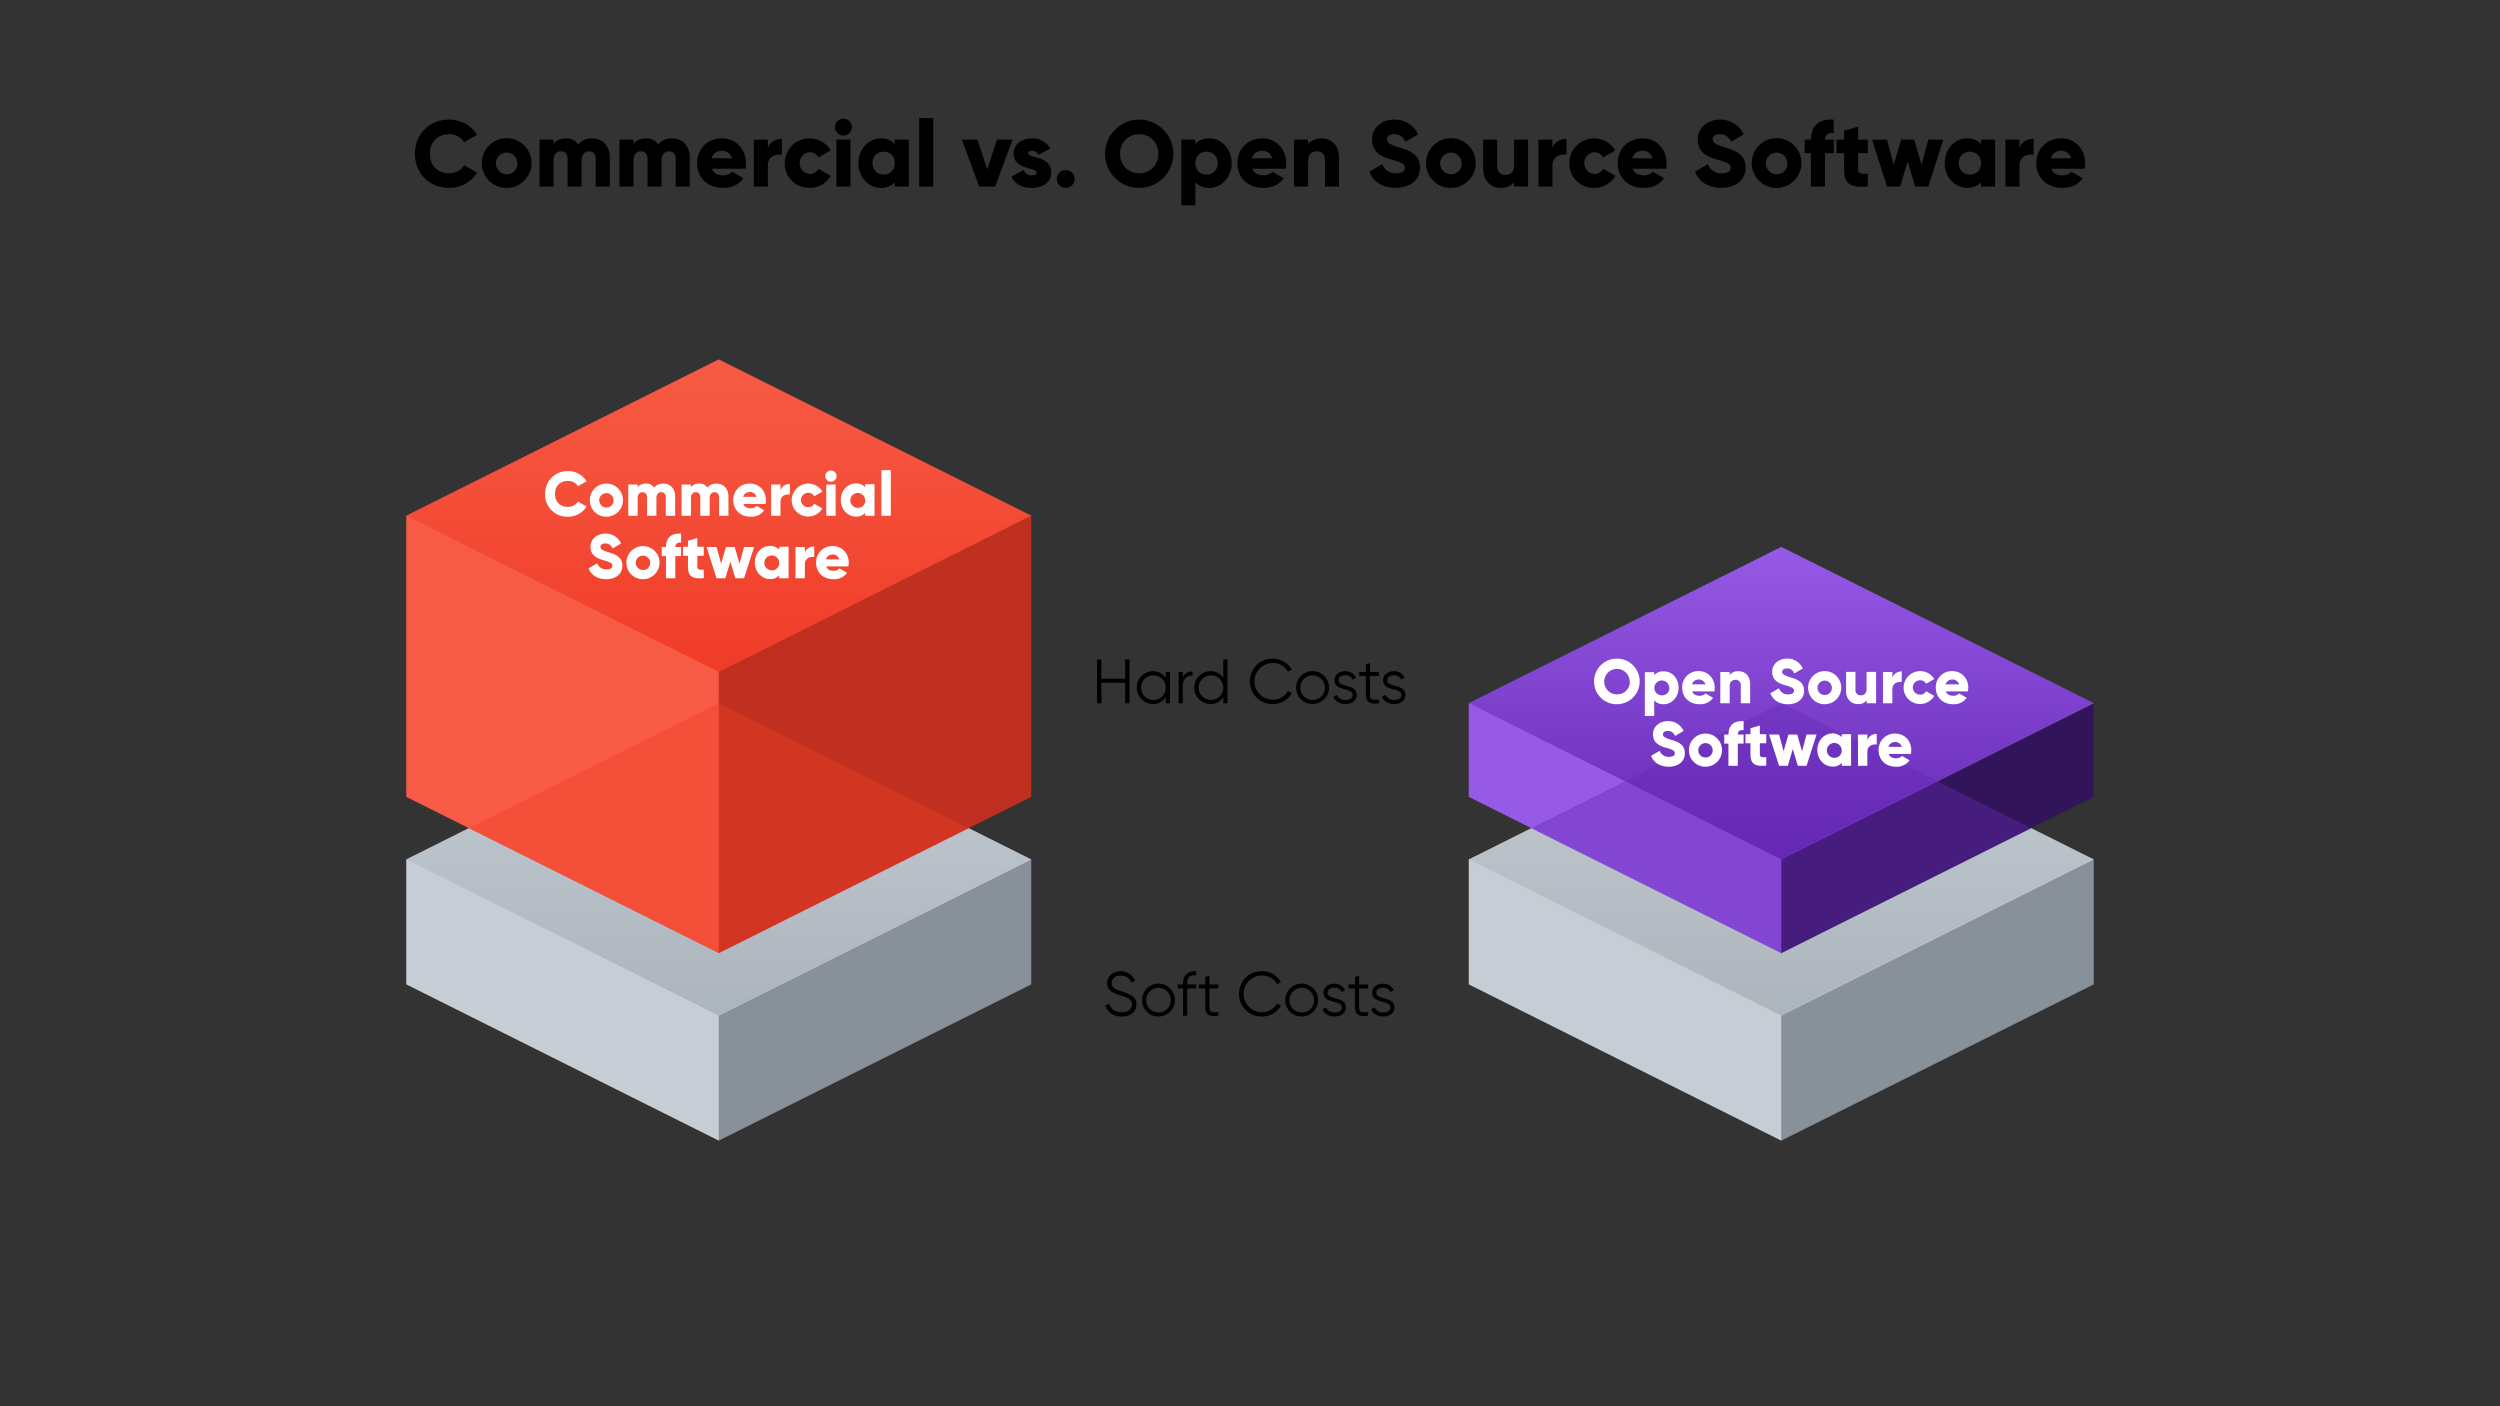 <svg id="Ebene_1" data-name="Ebene 1" xmlns="http://www.w3.org/2000/svg" xmlns:xlink="http://www.w3.org/1999/xlink" viewBox="0 0 1600 900"><rect x="0" y="0" width="1600" height="900" fill="#333333" stroke="none"/><defs><linearGradient id="Unbenannter_Verlauf" x1="460" y1="572" x2="460" y2="372" gradientTransform="matrix(1, 0, 0, -1, 0, 1022)" gradientUnits="userSpaceOnUse"><stop offset="0" stop-color="#c6cdd4"/><stop offset="1" stop-color="#acb4bc"/></linearGradient><linearGradient id="Unbenannter_Verlauf_2" x1="460" y1="792" x2="460" y2="592" gradientTransform="matrix(1, 0, 0, -1, 0, 1022)" gradientUnits="userSpaceOnUse"><stop offset="0" stop-color="#f75b45"/><stop offset="1" stop-color="#f03c28"/></linearGradient><linearGradient id="Unbenannter_Verlauf_3" x1="1140" x2="1140" xlink:href="#Unbenannter_Verlauf"/><linearGradient id="Unbenannter_Verlauf_4" x1="1140" y1="672" x2="1140" y2="472" gradientTransform="matrix(1, 0, 0, -1, 0, 1022)" gradientUnits="userSpaceOnUse"><stop offset="0" stop-color="#965ae6"/><stop offset="1" stop-color="#6428b4"/></linearGradient></defs><g id="FRAME"><rect width="1600" height="900" fill="#6428b4" fill-opacity="0"/></g><g id="_04" data-name=" 04"><polygon points="260 550 260 630 460 730 660 550 260 550" fill="#c6cdd4"/><polygon points="660 630 660 550 460 650 460 730 660 630" fill="#88919a"/><path d="M460,450,260,550,460,650,660,550Z" fill="url(#Unbenannter_Verlauf)"/><polygon points="260 330 260 510 460 610 660 450 260 330" fill="#f75b45"/><polygon points="660 510 660 330 460 330.1 460 610 660 510" fill="#c03020"/><path d="M460,230,260,330,460,430,660,330Z" fill="url(#Unbenannter_Verlauf_2)"/><path d="M460,450,300,530l160,80,160-80Z" fill="#f03c28" opacity="0.4" style="isolation:isolate"/><polygon points="940 550 940 630 1140 730 1340 550 940 550" fill="#c6cdd4"/><polygon points="1340 630 1340 550 1140 650 1140 730 1340 630" fill="#88919a"/><path d="M1140,450,940,550l200,100,200-100Z" fill="url(#Unbenannter_Verlauf_3)"/><polygon points="940 450 940 510 1140 610 1340 450 940 450" fill="#965ae6"/><polygon points="1340 510 1340 450 1140 550 1140 610 1340 510" fill="#32145a"/><path d="M1140,350,940,450l200,100,200-100Z" fill="url(#Unbenannter_Verlauf_4)"/><path d="M1140,450,980,530l160,80,160-80Z" fill="#6428b4" opacity="0.4" style="isolation:isolate"/><path d="M348.9,316.1a14.26,14.26,0,0,1,13.8-14.6h.7a13.86,13.86,0,0,1,12,6.5l-5.5,3.2a7.18,7.18,0,0,0-6.5-3.4c-5,0-8.2,3.3-8.2,8.3s3.2,8.3,8.2,8.3a7.39,7.39,0,0,0,6.5-3.4l5.5,3.2a13.86,13.86,0,0,1-12,6.5,14.2,14.2,0,0,1-14.6-13.77v0A2.18,2.18,0,0,0,348.9,316.1Z" fill="#fff"/><path d="M377.5,320.1a10.6,10.6,0,1,1,10.6,10.6h0a10.5,10.5,0,0,1-10.6-10.4h0Zm15.2,0a4.6,4.6,0,1,0-9.2.2h0a4.63,4.63,0,0,0,4.6,4.5,4.48,4.48,0,0,0,4.6-4.36v-.34Z" fill="#fff"/><path d="M432.1,317.8v12.3h-6V318.3c0-2-1-3.3-2.9-3.3s-3.1,1.4-3.1,3.8v11.3h-6V318.3c0-2-1-3.3-2.9-3.3s-3.1,1.4-3.1,3.8v11.3h-6v-20h6v1.8c.9-1.4,2.7-2.4,5.4-2.4a5.86,5.86,0,0,1,5.2,2.6c1.1-1.6,3-2.6,5.8-2.6C429.1,309.5,432.1,312.8,432.1,317.8Z" fill="#fff"/><path d="M466.2,317.8v12.3h-6V318.3c0-2-1-3.3-2.9-3.3s-3.1,1.4-3.1,3.8v11.3h-6V318.3c0-2-1-3.3-2.9-3.3s-3.1,1.4-3.1,3.8v11.3h-6v-20h6v1.8c.9-1.4,2.7-2.4,5.4-2.4a5.86,5.86,0,0,1,5.2,2.6c1.1-1.6,3-2.6,5.8-2.6C463.2,309.5,466.2,312.8,466.2,317.8Z" fill="#fff"/><path d="M480.5,325.3a5.38,5.38,0,0,0,3.8-1.5l4.8,2.8a10,10,0,0,1-8.7,4.1c-6.8,0-11.1-4.6-11.1-10.6a10.26,10.26,0,0,1,9.9-10.6h.8c5.8,0,10.2,4.5,10.2,10.6a19.42,19.42,0,0,1-.2,2.4H475.8C476.4,324.5,478.3,325.3,480.5,325.3Zm3.7-7.3a4.48,4.48,0,0,0-5.62-2.93l-.08,0a4.23,4.23,0,0,0-2.9,2.9Z" fill="#fff"/><path d="M505.5,309.7v6.8c-2.5-.4-6,.6-6,4.6v9h-6v-20h6v3.6C500.3,311,503,309.7,505.5,309.7Z" fill="#fff"/><path d="M506.7,320.1a10.67,10.67,0,0,1,10.6-10.6,10.39,10.39,0,0,1,9,5.1l-5.2,3a4.15,4.15,0,0,0-3.9-2.2,4.6,4.6,0,0,0,0,9.2,4.26,4.26,0,0,0,3.9-2.2l5.2,3a10.53,10.53,0,0,1-19.6-4.9Z" fill="#fff"/><path d="M528.2,304.7a3.6,3.6,0,1,1,3.6,3.6h0a3.59,3.59,0,0,1-3.6-3.58Zm.6,5.4h6v20h-6Z" fill="#fff"/><path d="M559.7,310.1v20h-6v-1.9a7.15,7.15,0,0,1-6,2.4c-5.2,0-9.6-4.6-9.6-10.6s4.3-10.6,9.6-10.6a7.79,7.79,0,0,1,6,2.4v-1.9h6Zm-6,10A4.75,4.75,0,1,0,549,325a4.59,4.59,0,0,0,4.8-4.37v0A1.09,1.09,0,0,1,553.7,320.1Z" fill="#fff"/><path d="M564.1,300.9h6v29.2h-6Z" fill="#fff"/><path d="M376.7,363.7l5.5-3.2a6,6,0,0,0,5.9,3.9c3,0,3.8-1.2,3.8-2.3,0-1.7-1.6-2.4-5.8-3.6s-8.2-3.2-8.2-8.5,4.6-8.5,9.4-8.5a10.78,10.78,0,0,1,10.2,6.3l-5.4,3.2c-1-2-2.3-3.2-4.8-3.2-2,0-3,1-3,2.1,0,1.3.7,2.2,5,3.5s9,2.8,9,8.7c0,5.4-4.3,8.6-10.4,8.6C382,370.6,378.2,367.8,376.7,363.7Z" fill="#fff"/><path d="M400.9,360.1a10.6,10.6,0,1,1,10.6,10.6h0a10.5,10.5,0,0,1-10.6-10.4h0Zm15.2,0a4.6,4.6,0,1,0-9.2.2h0a4.63,4.63,0,0,0,4.6,4.5,4.48,4.48,0,0,0,4.6-4.36v-.34Z" fill="#fff"/><path d="M432.2,350.1h3.7v5.8h-3.7v14.2h-6V355.9h-2.7v-5.8h2.7c0-5.6,3.1-9,9.7-8.6v5.8C433.6,347.1,432.2,347.8,432.2,350.1Z" fill="#fff"/><path d="M446.3,355.8v7.1c0,1.7,1.5,1.9,4.1,1.7V370c-7.8.8-10.1-1.6-10.1-7.2v-7.1h-3.2v-5.8h3.2v-3.8l6-1.8v5.6h4.1v5.8Z" fill="#fff"/><path d="M482.6,350.1l-6.4,20h-5.6l-3.2-10.7-3.2,10.7h-5.6l-6.4-20h6.4l2.9,10.7,3.1-10.7h5.6l3.1,10.7,2.9-10.7Z" fill="#fff"/><path d="M504.7,350.1v20h-6v-1.9a7.15,7.15,0,0,1-6,2.4c-5.2,0-9.6-4.6-9.6-10.6s4.3-10.6,9.6-10.6a7.79,7.79,0,0,1,6,2.4v-1.9h6Zm-6,10A4.75,4.75,0,1,0,494,365a4.57,4.57,0,0,0,4.7-4.4Z" fill="#fff"/><path d="M521.1,349.7v6.8c-2.5-.4-6,.6-6,4.6v9h-6v-20h6v3.6C515.9,351,518.6,349.7,521.1,349.7Z" fill="#fff"/><path d="M533.5,365.3a5.38,5.38,0,0,0,3.8-1.5l4.8,2.8a10,10,0,0,1-8.7,4.1c-6.8,0-11.1-4.6-11.1-10.6a10.26,10.26,0,0,1,9.9-10.6h.8c5.8,0,10.2,4.5,10.2,10.6a19.42,19.42,0,0,1-.2,2.4H528.8C529.4,364.5,531.3,365.3,533.5,365.3Zm3.7-7.3a4.48,4.48,0,0,0-5.62-2.93l-.08,0a4.23,4.23,0,0,0-2.9,2.9Z" fill="#fff"/><path d="M1020.2,436.1a14.6,14.6,0,1,1,14.6,14.6,14.43,14.43,0,0,1-14.6-14.26v-.34Zm22.8,0a8.15,8.15,0,1,0-8.1,8.3,8,8,0,0,0,8.2-7.8h0A1.09,1.09,0,0,1,1043,436.1Z" fill="#fff"/><path d="M1074.3,440.1c0,6-4.3,10.6-9.6,10.6a7.79,7.79,0,0,1-6-2.4v9.9h-6v-28h6v1.9a7.15,7.15,0,0,1,6-2.4C1070,429.5,1074.3,434.1,1074.3,440.1Zm-6,0a4.75,4.75,0,1,0-4.7,4.9,4.59,4.59,0,0,0,4.8-4.37v0A1.09,1.09,0,0,1,1068.3,440.1Z" fill="#fff"/><path d="M1087.8,445.3a5.38,5.38,0,0,0,3.8-1.5l4.8,2.8a10,10,0,0,1-8.7,4.1c-6.8,0-11.1-4.6-11.1-10.6a10.26,10.26,0,0,1,9.9-10.6h.7c5.8,0,10.2,4.5,10.2,10.6a19.42,19.42,0,0,1-.2,2.4H1083C1083.8,444.5,1085.6,445.3,1087.8,445.3Zm3.7-7.3a4.48,4.48,0,0,0-5.62-2.93l-.08,0a4.23,4.23,0,0,0-2.9,2.9Z" fill="#fff"/><path d="M1120.1,437.8v12.3h-6V438.7a3.26,3.26,0,0,0-2.88-3.6h-.52c-2.2,0-3.7,1.3-3.7,4.1v10.9h-6v-20h6V432a6.57,6.57,0,0,1,5.7-2.4C1116.6,429.5,1120.1,432.4,1120.1,437.8Z" fill="#fff"/><path d="M1133,443.7l5.5-3.2a6,6,0,0,0,5.9,3.9c3,0,3.8-1.2,3.8-2.3,0-1.7-1.6-2.4-5.8-3.6s-8.2-3.2-8.2-8.5,4.6-8.5,9.4-8.5a10.78,10.78,0,0,1,10.2,6.3l-5.4,3.2c-1-2-2.3-3.2-4.8-3.2-2,0-3,1-3,2.1,0,1.3.7,2.2,5,3.5s9,2.8,9,8.7c0,5.4-4.3,8.6-10.4,8.6C1138.3,450.6,1134.6,447.8,1133,443.7Z" fill="#fff"/><path d="M1157.2,440.1a10.6,10.6,0,1,1,10.6,10.6h0a10.5,10.5,0,0,1-10.6-10.4h0Zm15.2,0a4.6,4.6,0,1,0-4.6,4.7,4.48,4.48,0,0,0,4.6-4.36v-.34Z" fill="#fff"/><path d="M1200.7,430.1v20h-6v-1.9a6.57,6.57,0,0,1-5.7,2.4c-4,0-7.5-2.9-7.5-8.3V430h6v11.4a3.26,3.26,0,0,0,2.88,3.6h.52c2.2,0,3.7-1.3,3.7-4.1V430h6.1Z" fill="#fff"/><path d="M1217.1,429.7v6.8c-2.5-.4-6,.6-6,4.6v9h-6v-20h6v3.6C1211.9,431,1214.6,429.7,1217.1,429.7Z" fill="#fff"/><path d="M1218.3,440.1a10.67,10.67,0,0,1,10.6-10.6,10.39,10.39,0,0,1,9,5.1l-5.2,3a4.15,4.15,0,0,0-3.9-2.2,4.6,4.6,0,0,0-4.6,4.58v0a4.65,4.65,0,0,0,4.6,4.6h0a4.26,4.26,0,0,0,3.9-2.2l5.2,3a10.53,10.53,0,0,1-19.6-4.9Z" fill="#fff"/><path d="M1250.1,445.3a5.38,5.38,0,0,0,3.8-1.5l4.8,2.8a10,10,0,0,1-8.7,4.1c-6.8,0-11.1-4.6-11.1-10.6a10.26,10.26,0,0,1,9.9-10.6h.7c5.8,0,10.2,4.5,10.2,10.6a19.42,19.42,0,0,1-.2,2.4h-14.2C1246.1,444.5,1247.9,445.3,1250.1,445.3Zm3.7-7.3a4.48,4.48,0,0,0-5.62-2.93l-.08,0a4.23,4.23,0,0,0-2.9,2.9Z" fill="#fff"/><path d="M1056.7,483.7l5.5-3.2a6,6,0,0,0,5.9,3.9c3,0,3.8-1.2,3.8-2.3,0-1.7-1.6-2.4-5.8-3.6s-8.2-3.2-8.2-8.5,4.6-8.5,9.4-8.5a10.78,10.78,0,0,1,10.2,6.3l-5.4,3.2c-1-2-2.3-3.2-4.8-3.2-2,0-3,1-3,2.1,0,1.3.7,2.2,5,3.5s9,2.8,9,8.7c0,5.4-4.3,8.6-10.4,8.6C1062,490.6,1058.2,487.8,1056.7,483.7Z" fill="#fff"/><path d="M1080.9,480.1a10.6,10.6,0,1,1,10.6,10.6h0a10.5,10.5,0,0,1-10.6-10.4h0Zm15.2,0a4.6,4.6,0,1,0-4.6,4.7,4.48,4.48,0,0,0,4.6-4.36v-.34Z" fill="#fff"/><path d="M1112.2,470.1h3.7v5.8h-3.7v14.2h-6V475.9h-2.7v-5.8h2.7c0-5.6,3.1-9,9.7-8.6v5.8C1113.6,467.1,1112.2,467.8,1112.2,470.1Z" fill="#fff"/><path d="M1126.3,475.8v7.1c0,1.7,1.5,1.9,4.1,1.7V490c-7.8.8-10.1-1.6-10.1-7.2v-7.1h-3.2v-5.8h3.2v-3.8l6-1.8v5.6h4.1v5.8h-4.1Z" fill="#fff"/><path d="M1162.6,470.1l-6.4,20h-5.6l-3.2-10.7-3.2,10.7h-5.6l-6.4-20h6.4l2.9,10.7,3.1-10.7h5.6l3.1,10.7,2.9-10.7Z" fill="#fff"/><path d="M1184.7,470.1v20h-6v-1.9a7.15,7.15,0,0,1-6,2.4c-5.2,0-9.6-4.6-9.6-10.6s4.3-10.6,9.6-10.6a7.79,7.79,0,0,1,6,2.4v-1.9h6Zm-6,10a4.75,4.75,0,1,0-4.7,4.9,4.57,4.57,0,0,0,4.7-4.4Z" fill="#fff"/><path d="M1201.1,469.7v6.8c-2.5-.4-6,.6-6,4.6v9h-6v-20h6v3.6C1195.9,471,1198.6,469.7,1201.1,469.7Z" fill="#fff"/><path d="M1213.5,485.3a5.38,5.38,0,0,0,3.8-1.5l4.8,2.8a10,10,0,0,1-8.7,4.1c-6.8,0-11.1-4.6-11.1-10.6a10.26,10.26,0,0,1,9.9-10.6h.8c5.8,0,10.2,4.5,10.2,10.6a19.42,19.42,0,0,1-.2,2.4h-14.2C1209.4,484.5,1211.3,485.3,1213.5,485.3Zm3.7-7.3a4.48,4.48,0,0,0-5.62-2.93l-.08,0a4.23,4.23,0,0,0-2.9,2.9Z" fill="#fff"/><g style="isolation:isolate"><path d="M722.9,422.07v28h-2.8V437H704.9v13.08h-2.8v-28h2.8v12.28h15.2V422.07Z"/><path d="M748.74,430.07v20H746.1v-3.92a9.28,9.28,0,0,1-8.08,4.4,10.48,10.48,0,0,1,0-21,9.28,9.28,0,0,1,8.08,4.4v-3.92Zm-2.64,10a7.88,7.88,0,1,0-7.88,7.92A7.8,7.8,0,0,0,746.1,440.07Z"/></g><g style="isolation:isolate"><path d="M763.3,429.75v2.56c-3.2,0-6.32,1.68-6.32,6.64v11.12h-2.64v-20H757v3.32C758.38,430.59,760.74,429.75,763.3,429.75Z"/></g><g style="isolation:isolate"><path d="M785.54,422.07v28H782.9v-3.92a9.28,9.28,0,0,1-8.08,4.4,10.48,10.48,0,0,1,0-21,9.28,9.28,0,0,1,8.08,4.4V422.07Zm-2.64,18A7.88,7.88,0,1,0,775,448,7.8,7.8,0,0,0,782.9,440.07Z"/></g><g style="isolation:isolate"><path d="M799.94,436.07a14.27,14.27,0,0,1,14.68-14.48,13.79,13.79,0,0,1,12.12,6.88l-2.48,1.44a10.75,10.75,0,0,0-9.64-5.6,11.76,11.76,0,1,0,0,23.52,10.75,10.75,0,0,0,9.64-5.6l2.48,1.4a13.72,13.72,0,0,1-12.12,6.92A14.27,14.27,0,0,1,799.94,436.07Z"/></g><g style="isolation:isolate"><path d="M829.54,440.07a10.52,10.52,0,1,1,10.52,10.48A10.4,10.4,0,0,1,829.54,440.07Zm18.4,0a7.88,7.88,0,1,0-7.88,7.92A7.8,7.8,0,0,0,847.94,440.07Z"/></g><g style="isolation:isolate"><path d="M868.34,444.79c0,3.4-3,5.76-7.24,5.76-4,0-6.72-2-7.72-4.6l2.24-1.32c.72,2,2.8,3.36,5.48,3.36,2.36,0,4.6-.84,4.6-3.2,0-5-11.68-2.12-11.68-9.48,0-3.2,2.84-5.72,6.84-5.72a7.4,7.4,0,0,1,7,4.08l-2.2,1.28a4.89,4.89,0,0,0-4.8-2.8c-2.08,0-4.2,1-4.2,3.16C856.66,440.27,868.34,437.43,868.34,444.79Z"/></g><g style="isolation:isolate"><path d="M876.78,432.63v12.12c0,3.44,1.88,3.16,5.76,3v2.32c-5.4.8-8.4-.52-8.4-5.32V432.63h-4.2v-2.56h4.2v-4.8l2.64-.8v5.6h5.76v2.56Z"/></g><g style="isolation:isolate"><path d="M899.5,444.79c0,3.4-3,5.76-7.24,5.76-4,0-6.72-2-7.72-4.6l2.24-1.32c.72,2,2.8,3.36,5.48,3.36,2.36,0,4.6-.84,4.6-3.2,0-5-11.68-2.12-11.68-9.48,0-3.2,2.84-5.72,6.84-5.72a7.4,7.4,0,0,1,7,4.08l-2.2,1.28a4.89,4.89,0,0,0-4.8-2.8c-2.08,0-4.2,1-4.2,3.16C887.82,440.27,899.5,437.43,899.5,444.79Z"/></g><g style="isolation:isolate"><path d="M707.48,643.71l2.4-1.4c1,3.36,3.64,5.52,8,5.52,4.24,0,6.6-2,6.6-5,0-3.24-2.76-4.28-6.88-5.64-4.56-1.52-9-2.72-9-7.88,0-4.92,4-7.68,8.6-7.68a9.83,9.83,0,0,1,9.24,6L724.16,629a7.08,7.08,0,0,0-6.88-4.64c-3.36,0-5.8,1.76-5.8,4.84s2.4,4,6.2,5.24c5.08,1.68,9.64,3.12,9.64,8.32,0,4.8-3.84,7.84-9.44,7.84C712.72,650.55,708.92,648,707.48,643.71Z"/></g><g style="isolation:isolate"><path d="M730.92,640.07a10.52,10.52,0,1,1,10.52,10.48A10.4,10.4,0,0,1,730.92,640.07Zm18.4,0a7.88,7.88,0,1,0-7.88,7.92A7.8,7.8,0,0,0,749.32,640.07Z"/></g><g style="isolation:isolate"><path d="M759.8,629.27v.8h5.76v2.56H759.8v17.44h-2.64V632.63h-3.4v-2.56h3.4v-.8c0-5.2,3-8.07,8.4-7.68v2.56C761.68,623.83,759.8,625.43,759.8,629.27Z"/></g><g style="isolation:isolate"><path d="M774,632.63v12.12c0,3.44,1.88,3.16,5.76,3v2.32c-5.4.8-8.4-.52-8.4-5.32V632.63h-4.2v-2.56h4.2v-4.8l2.64-.8v5.6h5.76v2.56Z"/></g><g style="isolation:isolate"><path d="M793,636.07a14.27,14.27,0,0,1,14.68-14.48,13.76,13.76,0,0,1,12.11,6.88l-2.47,1.44a10.75,10.75,0,0,0-9.64-5.6,11.76,11.76,0,1,0,0,23.52,10.75,10.75,0,0,0,9.64-5.6l2.47,1.4a13.7,13.7,0,0,1-12.11,6.92A14.27,14.27,0,0,1,793,636.07Z"/></g><g style="isolation:isolate"><path d="M822.56,640.07a10.52,10.52,0,1,1,10.52,10.48A10.4,10.4,0,0,1,822.56,640.07Zm18.4,0a7.88,7.88,0,1,0-7.88,7.92A7.8,7.8,0,0,0,841,640.07Z"/></g><g style="isolation:isolate"><path d="M861.36,644.79c0,3.4-3,5.76-7.24,5.76-4,0-6.72-2-7.72-4.6l2.24-1.32c.72,2,2.8,3.36,5.48,3.36,2.36,0,4.6-.84,4.6-3.2,0-5-11.68-2.12-11.68-9.48,0-3.2,2.84-5.72,6.84-5.72a7.4,7.4,0,0,1,7,4.08l-2.2,1.28a4.89,4.89,0,0,0-4.8-2.8c-2.08,0-4.2,1-4.2,3.16C849.68,640.27,861.36,637.43,861.36,644.79Z"/></g><g style="isolation:isolate"><path d="M869.8,632.63v12.12c0,3.44,1.88,3.16,5.76,3v2.32c-5.4.8-8.4-.52-8.4-5.32V632.63H863v-2.56h4.2v-4.8l2.64-.8v5.6h5.76v2.56Z"/></g><g style="isolation:isolate"><path d="M892.52,644.79c0,3.4-3,5.76-7.24,5.76-4,0-6.72-2-7.72-4.6l2.24-1.32c.72,2,2.8,3.36,5.48,3.36,2.36,0,4.6-.84,4.6-3.2,0-5-11.68-2.12-11.68-9.48,0-3.2,2.84-5.72,6.84-5.72a7.4,7.4,0,0,1,7,4.08l-2.2,1.28a4.89,4.89,0,0,0-4.8-2.8c-2.08,0-4.2,1-4.2,3.16C880.84,640.27,892.52,637.43,892.52,644.79Z"/></g><g style="isolation:isolate"><path d="M265.53,98.4c0-12.36,9.18-21.84,21.84-21.84a21,21,0,0,1,18,9.72l-8.28,4.8a10.86,10.86,0,0,0-9.72-5.16c-7.44,0-12.24,5-12.24,12.48s4.8,12.48,12.24,12.48c4.26,0,7.92-1.92,9.72-5.16l8.28,4.8a20.8,20.8,0,0,1-18,9.72C274.71,120.24,265.53,110.76,265.53,98.4Z"/></g><g style="isolation:isolate"><path d="M308.37,104.4a15.9,15.9,0,1,1,15.9,15.84A15.72,15.72,0,0,1,308.37,104.4Zm22.8,0a6.9,6.9,0,1,0-6.9,7.08A6.73,6.73,0,0,0,331.17,104.4Z"/><path d="M390.27,101V119.4h-9V101.76c0-3-1.44-4.92-4.32-4.92s-4.68,2.1-4.68,5.64V119.4h-9V101.76c0-3-1.44-4.92-4.32-4.92s-4.68,2.1-4.68,5.64V119.4h-9v-30h9v2.76c1.38-2,4-3.6,8-3.6a8.93,8.93,0,0,1,7.86,4c1.68-2.4,4.44-4,8.7-4C385.77,88.56,390.27,93.48,390.27,101Z"/><path d="M441.45,101V119.4h-9V101.76c0-3-1.44-4.92-4.32-4.92s-4.68,2.1-4.68,5.64V119.4h-9V101.76c0-3-1.44-4.92-4.32-4.92s-4.68,2.1-4.68,5.64V119.4h-9v-30h9v2.76c1.38-2,4-3.6,8-3.6a8.93,8.93,0,0,1,7.86,4c1.68-2.4,4.44-4,8.7-4C437,88.56,441.45,93.48,441.45,101Z"/><path d="M462.87,112.2a7.83,7.83,0,0,0,5.76-2.28l7.2,4.14c-2.94,4.08-7.38,6.18-13.08,6.18-10.26,0-16.62-6.9-16.62-15.84s6.48-15.84,16-15.84c8.76,0,15.24,6.78,15.24,15.84A17.44,17.44,0,0,1,477,108h-21.3C456.81,111.12,459.57,112.2,462.87,112.2Zm5.52-10.92A6.18,6.18,0,0,0,462,96.54c-3.42,0-5.7,1.68-6.54,4.74Z"/></g><g style="isolation:isolate"><path d="M500.43,88.8V99c-3.72-.6-9,.9-9,6.84V119.4h-9v-30h9v5.34C492.63,90.72,496.65,88.8,500.43,88.8Z"/></g><g style="isolation:isolate"><path d="M502.23,104.4a15.87,15.87,0,0,1,29.46-8.16l-7.86,4.56A6.21,6.21,0,0,0,518,97.44a7,7,0,0,0,0,13.92,6.15,6.15,0,0,0,5.82-3.36l7.86,4.5a15.32,15.32,0,0,1-13.56,7.74A15.54,15.54,0,0,1,502.23,104.4Z"/></g><g style="isolation:isolate"><path d="M534.39,81.36a5.4,5.4,0,1,1,5.4,5.4A5.46,5.46,0,0,1,534.39,81.36Zm.9,8h9v30h-9Z"/><path d="M581.67,89.4v30h-9v-2.82c-2,2.28-4.92,3.66-8.94,3.66-7.86,0-14.34-6.9-14.34-15.84s6.48-15.84,14.34-15.84c4,0,7,1.38,8.94,3.66V89.4Zm-9,15c0-4.5-3-7.32-7.14-7.32s-7.14,2.82-7.14,7.32,3,7.32,7.14,7.32S572.67,108.9,572.67,104.4Z"/><path d="M588.27,75.6h9v43.8h-9Z"/></g><g style="isolation:isolate"><path d="M648,89.4l-11.1,30h-10.2l-11.1-30h10l6.24,19,6.24-19Z"/></g><g style="isolation:isolate"><path d="M672.75,110.4c0,6.9-6,9.84-12.48,9.84-6,0-10.56-2.28-12.9-7.14l7.8-4.44a4.93,4.93,0,0,0,5.1,3.54c2.16,0,3.24-.66,3.24-1.86,0-3.3-14.76-1.56-14.76-11.94,0-6.54,5.52-9.84,11.76-9.84A13.13,13.13,0,0,1,672.21,95l-7.68,4.14a4.36,4.36,0,0,0-4-2.64c-1.56,0-2.52.6-2.52,1.68C658,101.58,672.75,99.3,672.75,110.4Z"/></g><g style="isolation:isolate"><path d="M676.35,114.54a5.7,5.7,0,1,1,5.7,5.7A5.74,5.74,0,0,1,676.35,114.54Z"/><path d="M707.25,98.4a21.84,21.84,0,1,1,21.84,21.84A21.65,21.65,0,0,1,707.25,98.4Zm34.08,0c0-7.5-5.4-12.48-12.24-12.48s-12.24,5-12.24,12.48,5.4,12.48,12.24,12.48S741.33,105.9,741.33,98.4Z"/><path d="M788.31,104.4c0,8.94-6.48,15.84-14.34,15.84-4,0-7-1.38-8.94-3.66V131.4h-9v-42h9v2.82c2-2.28,4.92-3.66,8.94-3.66C781.83,88.56,788.31,95.46,788.31,104.4Zm-9,0c0-4.5-3-7.32-7.14-7.32S765,99.9,765,104.4s3,7.32,7.14,7.32S779.31,108.9,779.31,104.4Z"/><path d="M808.65,112.2a7.83,7.83,0,0,0,5.76-2.28l7.2,4.14c-2.94,4.08-7.38,6.18-13.08,6.18-10.26,0-16.62-6.9-16.62-15.84s6.48-15.84,16-15.84c8.76,0,15.24,6.78,15.24,15.84a17.44,17.44,0,0,1-.36,3.6h-21.3C802.59,111.12,805.35,112.2,808.65,112.2Zm5.52-10.92a6.18,6.18,0,0,0-6.36-4.74c-3.42,0-5.7,1.68-6.54,4.74Z"/><path d="M857,101V119.4h-9V102.3c0-3.72-2.34-5.46-5.22-5.46-3.3,0-5.58,1.92-5.58,6.18V119.4h-9v-30h9v2.82c1.62-2.22,4.62-3.66,8.58-3.66C851.85,88.56,857,92.88,857,101Z"/></g><g style="isolation:isolate"><path d="M876.38,109.86l8.28-4.8a8.8,8.8,0,0,0,8.82,5.82c4.56,0,5.7-1.8,5.7-3.42,0-2.58-2.4-3.6-8.7-5.34s-12.36-4.74-12.36-12.78,6.84-12.78,14.1-12.78A16.29,16.29,0,0,1,907.58,86l-8.1,4.74c-1.44-3-3.42-4.86-7.26-4.86-3,0-4.5,1.5-4.5,3.18,0,1.92,1,3.24,7.56,5.22,6.36,1.92,13.5,4.14,13.5,13,0,8.1-6.48,12.9-15.6,12.9C884.36,120.24,878.72,116,876.38,109.86Z"/></g><g style="isolation:isolate"><path d="M912.68,104.4a15.9,15.9,0,1,1,15.9,15.84A15.72,15.72,0,0,1,912.68,104.4Zm22.8,0a6.9,6.9,0,1,0-6.9,7.08A6.73,6.73,0,0,0,935.48,104.4Z"/><path d="M978,89.4v30h-9v-2.82c-1.62,2.22-4.62,3.66-8.58,3.66-6.06,0-11.22-4.32-11.22-12.42V89.4h9v17.1c0,3.72,2.34,5.46,5.22,5.46,3.3,0,5.58-1.92,5.58-6.18V89.4Z"/></g><g style="isolation:isolate"><g style="isolation:isolate"><path d="M1002.56,88.8V99c-3.72-.6-9,.9-9,6.84V119.4h-9v-30h9v5.34C994.76,90.72,998.78,88.8,1002.56,88.8Z"/></g><g style="isolation:isolate"><path d="M1004.36,104.4a15.87,15.87,0,0,1,29.46-8.16L1026,100.8a6.21,6.21,0,0,0-5.82-3.36,7,7,0,0,0,0,13.92A6.15,6.15,0,0,0,1026,108l7.86,4.5a15.32,15.32,0,0,1-13.56,7.74A15.54,15.54,0,0,1,1004.36,104.4Z"/></g></g><g style="isolation:isolate"><path d="M1052.06,112.2a7.83,7.83,0,0,0,5.76-2.28l7.2,4.14c-2.94,4.08-7.38,6.18-13.08,6.18-10.26,0-16.62-6.9-16.62-15.84s6.48-15.84,16-15.84c8.76,0,15.24,6.78,15.24,15.84a17.44,17.44,0,0,1-.36,3.6h-21.3C1046,111.12,1048.76,112.2,1052.06,112.2Zm5.52-10.92a6.18,6.18,0,0,0-6.36-4.74c-3.42,0-5.7,1.68-6.54,4.74Z"/></g><g style="isolation:isolate"><path d="M1084.82,109.86l8.28-4.8a8.8,8.8,0,0,0,8.82,5.82c4.56,0,5.7-1.8,5.7-3.42,0-2.58-2.4-3.6-8.7-5.34s-12.36-4.74-12.36-12.78,6.84-12.78,14.1-12.78A16.29,16.29,0,0,1,1116,86l-8.1,4.74c-1.44-3-3.42-4.86-7.26-4.86-3,0-4.5,1.5-4.5,3.18,0,1.92,1,3.24,7.56,5.22,6.36,1.92,13.5,4.14,13.5,13,0,8.1-6.48,12.9-15.6,12.9C1092.8,120.24,1087.16,116,1084.82,109.86Z"/></g><g style="isolation:isolate"><path d="M1121.12,104.4a15.9,15.9,0,1,1,15.9,15.84A15.72,15.72,0,0,1,1121.12,104.4Zm22.8,0a6.9,6.9,0,1,0-6.9,7.08A6.73,6.73,0,0,0,1143.92,104.4Z"/></g><g style="isolation:isolate"><path d="M1168,89.4h5.58V98H1168V119.4h-9V98h-4V89.4h4c0-8.4,4.62-13.44,14.58-12.84V85.2C1170.26,84.9,1168,85.92,1168,89.4Z"/></g><g style="isolation:isolate"><path d="M1189.22,98v10.62c0,2.58,2.22,2.82,6.18,2.58v8.16c-11.76,1.2-15.18-2.34-15.18-10.74V98h-4.8V89.4h4.8V83.7l9-2.7v8.4h6.18V98Z"/></g><g style="isolation:isolate"><path d="M1243.7,89.4l-9.6,30h-8.4l-4.8-16-4.8,16h-8.4l-9.6-30h9.6l4.32,16.08,4.68-16.08h8.4l4.68,16.08,4.32-16.08Z"/></g><g style="isolation:isolate"><path d="M1276.88,89.4v30h-9v-2.82c-2,2.28-4.92,3.66-8.94,3.66-7.86,0-14.34-6.9-14.34-15.84s6.48-15.84,14.34-15.84c4,0,7,1.38,8.94,3.66V89.4Zm-9,15c0-4.5-3-7.32-7.14-7.32s-7.14,2.82-7.14,7.32,3,7.32,7.14,7.32S1267.88,108.9,1267.88,104.4Z"/></g><g style="isolation:isolate"><path d="M1301.48,88.8V99c-3.72-.6-9,.9-9,6.84V119.4h-9v-30h9v5.34C1293.68,90.72,1297.7,88.8,1301.48,88.8Z"/></g><g style="isolation:isolate"><path d="M1320,112.2a7.83,7.83,0,0,0,5.76-2.28l7.2,4.14c-2.94,4.08-7.38,6.18-13.08,6.18-10.26,0-16.62-6.9-16.62-15.84s6.48-15.84,16-15.84c8.76,0,15.24,6.78,15.24,15.84a17.44,17.44,0,0,1-.36,3.6h-21.3C1314,111.12,1316.72,112.2,1320,112.2Zm5.52-10.92a6.18,6.18,0,0,0-6.36-4.74c-3.42,0-5.7,1.68-6.54,4.74Z"/></g></g></svg>